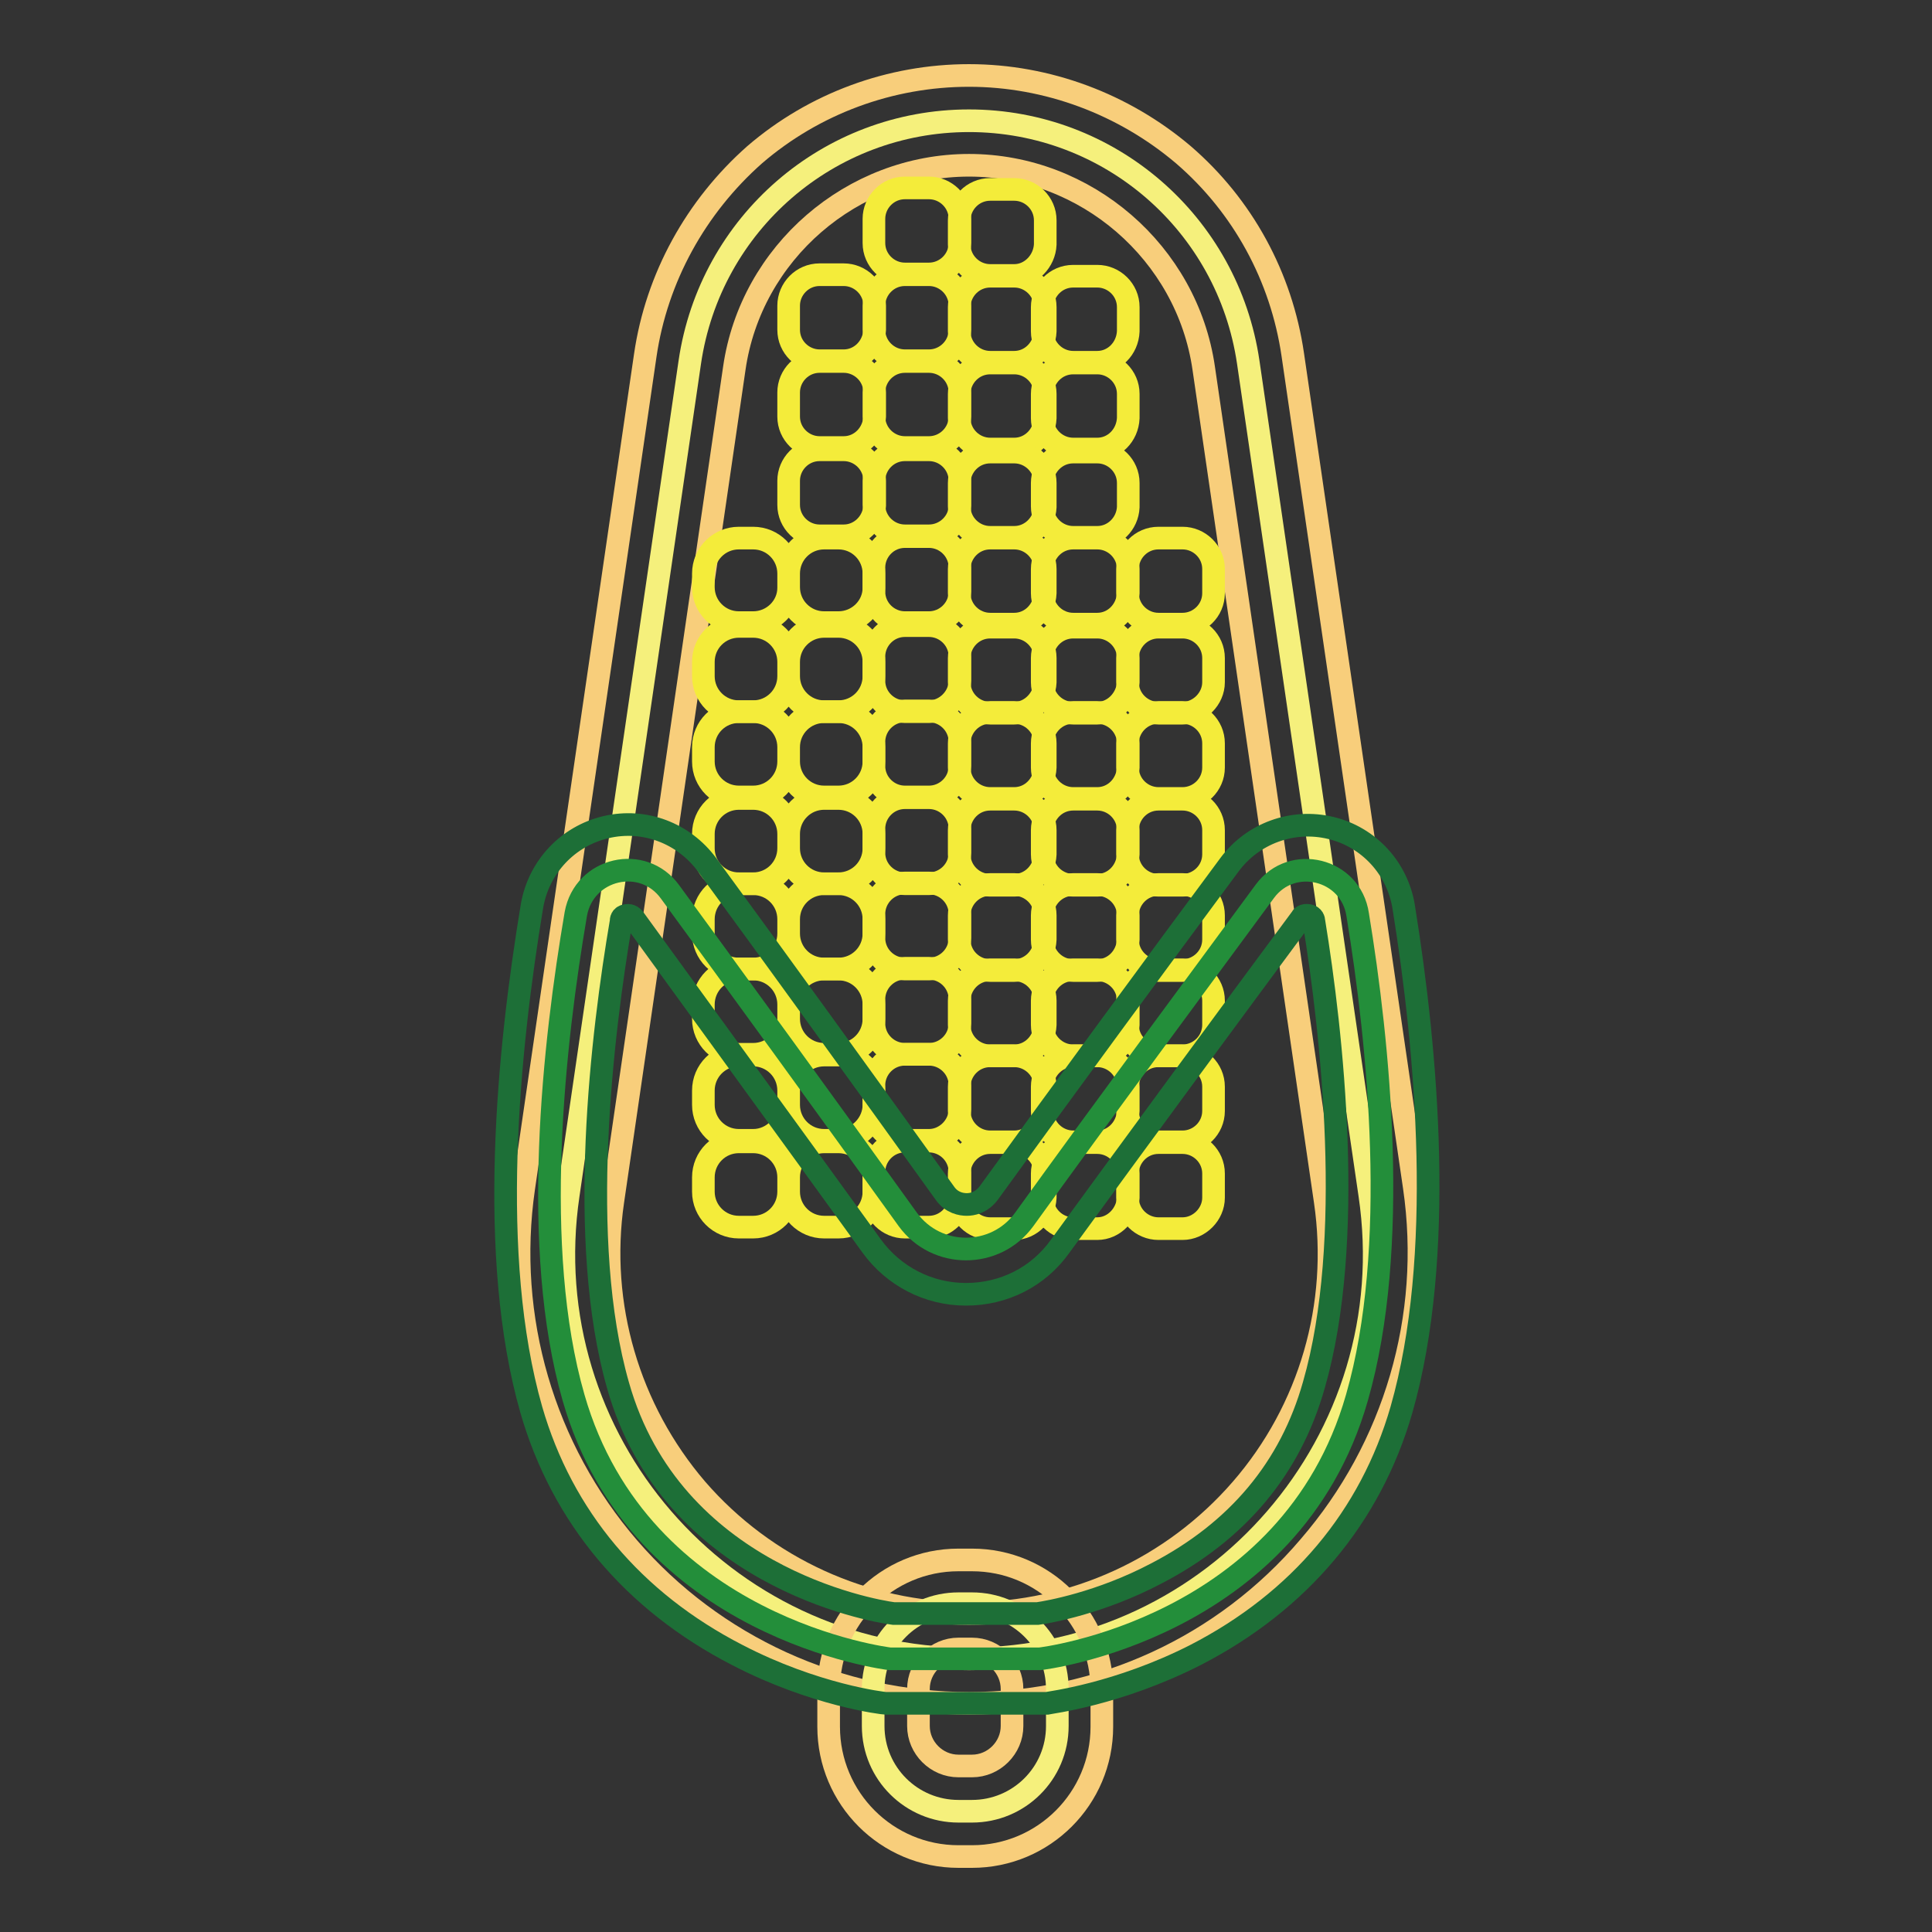 <?xml version="1.0" encoding="utf-8"?>
<!-- Svg Vector Icons : http://www.onlinewebfonts.com/icon -->
<!DOCTYPE svg PUBLIC "-//W3C//DTD SVG 1.1//EN" "http://www.w3.org/Graphics/SVG/1.1/DTD/svg11.dtd">
<svg version="1.1" xmlns="http://www.w3.org/2000/svg" xmlns:xlink="http://www.w3.org/1999/xlink" x="0px" y="0px" viewBox="0 0 256 256" enable-background="new 0 0 256 256" xml:space="preserve">
<rect x="0" y="0" width="256" height="256" fill="#333333" stroke="none"/>
<g> <path stroke-width="3" fill-opacity="0" stroke="#f5f07c"  d="M128.4,219.8c-32.7,0-57.9-29.1-53.1-61.5L91.4,48c2.7-18.4,18.4-32,37-32c18.6,0,34.3,13.6,37,32 l16.1,110.3C186.3,190.7,161.2,219.8,128.4,219.8L128.4,219.8z"/> <path stroke-width="3" fill-opacity="0" stroke="#f8ce7b"  d="M128.4,225.7c-17.3,0-33.8-7.5-45.1-20.6C72,192,66.9,174.6,69.4,157.4L85.5,47.1 C87,36.8,92.2,27.4,100,20.5C107.9,13.7,118,10,128.4,10c10.4,0,20.5,3.8,28.4,10.5c7.9,6.8,13,16.2,14.5,26.5l16.1,110.3 c2.5,17.2-2.6,34.5-13.9,47.6C162.2,218.2,145.8,225.7,128.4,225.7L128.4,225.7z M128.4,21.9c-15.5,0-28.9,11.6-31.1,26.9 L81.2,159.2c-2,13.7,2.1,27.6,11.1,38.1c9.1,10.5,22.3,16.5,36.1,16.5c13.9,0,27-6,36.1-16.5c9.1-10.5,13.1-24.4,11.1-38.1 L159.5,48.8C157.3,33.5,143.9,21.9,128.4,21.9z"/> <path stroke-width="3" fill-opacity="0" stroke="#f4ec3a"  d="M111.8,47.8h-3.2c-2.2,0-4.1-1.8-4.1-4.1v-3.2c0-2.2,1.8-4.1,4.1-4.1h3.2c2.2,0,4.1,1.8,4.1,4.1v3.2 C115.8,46,114,47.8,111.8,47.8z"/> <path stroke-width="3" fill-opacity="0" stroke="#f4ec3a"  d="M123.1,47.8h-3.2c-2.2,0-4.1-1.8-4.1-4.1v-3.2c0-2.2,1.8-4.1,4.1-4.1h3.2c2.2,0,4.1,1.8,4.1,4.1v3.2 C127.2,46,125.3,47.8,123.1,47.8z"/> <path stroke-width="3" fill-opacity="0" stroke="#f4ec3a"  d="M134.4,48h-3.2c-2.2,0-4.1-1.8-4.1-4.1v-3.2c0-2.2,1.8-4.1,4.1-4.1h3.2c2.2,0,4.1,1.8,4.1,4.1v3.2 C138.4,46.2,136.6,48,134.4,48z M123.1,36.3h-3.2c-2.2,0-4.1-1.8-4.1-4.1V29c0-2.2,1.8-4.1,4.1-4.1h3.2c2.2,0,4.1,1.8,4.1,4.1v3.2 C127.2,34.5,125.3,36.3,123.1,36.3z"/> <path stroke-width="3" fill-opacity="0" stroke="#f4ec3a"  d="M134.4,36.5h-3.2c-2.2,0-4.1-1.8-4.1-4.1v-3.2c0-2.2,1.8-4.1,4.1-4.1h3.2c2.2,0,4.1,1.8,4.1,4.1v3.2 C138.4,34.6,136.6,36.5,134.4,36.5z M145.4,48h-3.2c-2.2,0-4.1-1.8-4.1-4.1v-3.2c0-2.2,1.8-4.1,4.1-4.1h3.2c2.2,0,4.1,1.8,4.1,4.1 v3.2C149.4,46.2,147.6,48,145.4,48z M111.8,59.3h-3.2c-2.2,0-4.1-1.8-4.1-4.1v-3.2c0-2.2,1.8-4.1,4.1-4.1h3.2 c2.2,0,4.1,1.8,4.1,4.1v3.2C115.8,57.5,114,59.3,111.8,59.3z"/> <path stroke-width="3" fill-opacity="0" stroke="#f4ec3a"  d="M123.1,59.3h-3.2c-2.2,0-4.1-1.8-4.1-4.1v-3.2c0-2.2,1.8-4.1,4.1-4.1h3.2c2.2,0,4.1,1.8,4.1,4.1v3.2 C127.2,57.5,125.3,59.3,123.1,59.3z"/> <path stroke-width="3" fill-opacity="0" stroke="#f4ec3a"  d="M134.4,59.5h-3.2c-2.2,0-4.1-1.8-4.1-4.1v-3.2c0-2.2,1.8-4.1,4.1-4.1h3.2c2.2,0,4.1,1.8,4.1,4.1v3.2 C138.4,57.7,136.6,59.5,134.4,59.5z"/> <path stroke-width="3" fill-opacity="0" stroke="#f4ec3a"  d="M145.4,59.5h-3.2c-2.2,0-4.1-1.8-4.1-4.1v-3.2c0-2.2,1.8-4.1,4.1-4.1h3.2c2.2,0,4.1,1.8,4.1,4.1v3.2 C149.4,57.7,147.6,59.5,145.4,59.5z M111.8,71h-3.2c-2.2,0-4.1-1.8-4.1-4.1v-3.2c0-2.2,1.8-4.1,4.1-4.1h3.2c2.2,0,4.1,1.8,4.1,4.1 V67C115.8,69.2,114,71,111.8,71z"/> <path stroke-width="3" fill-opacity="0" stroke="#f4ec3a"  d="M123.1,71h-3.2c-2.2,0-4.1-1.8-4.1-4.1v-3.2c0-2.2,1.8-4.1,4.1-4.1h3.2c2.2,0,4.1,1.8,4.1,4.1V67 C127.2,69.2,125.3,71,123.1,71z"/> <path stroke-width="3" fill-opacity="0" stroke="#f4ec3a"  d="M134.4,71.2h-3.2c-2.2,0-4.1-1.8-4.1-4.1V64c0-2.2,1.8-4.1,4.1-4.1h3.2c2.2,0,4.1,1.8,4.1,4.1v3.2 C138.4,69.4,136.6,71.2,134.4,71.2z"/> <path stroke-width="3" fill-opacity="0" stroke="#f4ec3a"  d="M145.4,71.2h-3.2c-2.2,0-4.1-1.8-4.1-4.1V64c0-2.2,1.8-4.1,4.1-4.1h3.2c2.2,0,4.1,1.8,4.1,4.1v3.2 C149.4,69.4,147.6,71.2,145.4,71.2z M111.1,82.5h-1.9c-2.6,0-4.7-2.1-4.7-4.7V76c0-2.6,2.1-4.7,4.7-4.7h1.9c2.6,0,4.7,2.1,4.7,4.7 v1.9C115.8,80.4,113.7,82.5,111.1,82.5z M99.8,82.5h-1.9c-2.6,0-4.7-2.1-4.7-4.7V76c0-2.6,2.1-4.7,4.7-4.7h1.9 c2.6,0,4.7,2.1,4.7,4.7v1.9C104.5,80.4,102.4,82.5,99.8,82.5z"/> <path stroke-width="3" fill-opacity="0" stroke="#f4ec3a"  d="M123.1,82.5h-3.2c-2.2,0-4.1-1.8-4.1-4.1v-3.2c0-2.2,1.8-4.1,4.1-4.1h3.2c2.2,0,4.1,1.8,4.1,4.1v3.2 C127.2,80.7,125.3,82.5,123.1,82.5z"/> <path stroke-width="3" fill-opacity="0" stroke="#f4ec3a"  d="M134.4,82.7h-3.2c-2.2,0-4.1-1.8-4.1-4.1v-3.2c0-2.2,1.8-4.1,4.1-4.1h3.2c2.2,0,4.1,1.8,4.1,4.1v3.2 C138.4,80.9,136.6,82.7,134.4,82.7z"/> <path stroke-width="3" fill-opacity="0" stroke="#f4ec3a"  d="M145.4,82.7h-3.2c-2.2,0-4.1-1.8-4.1-4.1v-3.2c0-2.2,1.8-4.1,4.1-4.1h3.2c2.2,0,4.1,1.8,4.1,4.1v3.2 C149.4,80.9,147.6,82.7,145.4,82.7z"/> <path stroke-width="3" fill-opacity="0" stroke="#f4ec3a"  d="M156.7,82.7h-3.2c-2.2,0-4.1-1.8-4.1-4.1v-3.2c0-2.2,1.8-4.1,4.1-4.1h3.2c2.2,0,4.1,1.8,4.1,4.1v3.2 C160.8,80.9,158.9,82.7,156.7,82.7z M111.1,94.3h-1.9c-2.6,0-4.7-2.1-4.7-4.7v-1.9c0-2.6,2.1-4.7,4.7-4.7h1.9 c2.6,0,4.7,2.1,4.7,4.7v1.9C115.8,92.2,113.7,94.3,111.1,94.3z M99.8,94.3h-1.9c-2.6,0-4.7-2.1-4.7-4.7v-1.9c0-2.6,2.1-4.7,4.7-4.7 h1.9c2.6,0,4.7,2.1,4.7,4.7v1.9C104.5,92.2,102.4,94.3,99.8,94.3z"/> <path stroke-width="3" fill-opacity="0" stroke="#f4ec3a"  d="M123.1,94.3h-3.2c-2.2,0-4.1-1.8-4.1-4.1V87c0-2.2,1.8-4.1,4.1-4.1h3.2c2.2,0,4.1,1.8,4.1,4.1v3.2 C127.2,92.4,125.3,94.3,123.1,94.3z"/> <path stroke-width="3" fill-opacity="0" stroke="#f4ec3a"  d="M134.4,94.5h-3.2c-2.2,0-4.1-1.8-4.1-4.1v-3.2c0-2.2,1.8-4.1,4.1-4.1h3.2c2.2,0,4.1,1.8,4.1,4.1v3.2 C138.4,92.6,136.6,94.5,134.4,94.5z"/> <path stroke-width="3" fill-opacity="0" stroke="#f4ec3a"  d="M145.4,94.5h-3.2c-2.2,0-4.1-1.8-4.1-4.1v-3.2c0-2.2,1.8-4.1,4.1-4.1h3.2c2.2,0,4.1,1.8,4.1,4.1v3.2 C149.4,92.6,147.6,94.5,145.4,94.5z"/> <path stroke-width="3" fill-opacity="0" stroke="#f4ec3a"  d="M156.7,94.5h-3.2c-2.2,0-4.1-1.8-4.1-4.1v-3.2c0-2.2,1.8-4.1,4.1-4.1h3.2c2.2,0,4.1,1.8,4.1,4.1v3.2 C160.8,92.6,158.9,94.5,156.7,94.5z M111.1,105.6h-1.9c-2.6,0-4.7-2.1-4.7-4.7V99c0-2.6,2.1-4.7,4.7-4.7h1.9c2.6,0,4.7,2.1,4.7,4.7 v1.9C115.8,103.5,113.7,105.6,111.1,105.6z M99.8,105.6h-1.9c-2.6,0-4.7-2.1-4.7-4.7V99c0-2.6,2.1-4.7,4.7-4.7h1.9 c2.6,0,4.7,2.1,4.7,4.7v1.9C104.5,103.5,102.4,105.6,99.8,105.6z"/> <path stroke-width="3" fill-opacity="0" stroke="#f4ec3a"  d="M123.1,105.6h-3.2c-2.2,0-4.1-1.8-4.1-4.1v-3.2c0-2.2,1.8-4.1,4.1-4.1h3.2c2.2,0,4.1,1.8,4.1,4.1v3.2 C127.2,103.8,125.3,105.6,123.1,105.6z"/> <path stroke-width="3" fill-opacity="0" stroke="#f4ec3a"  d="M134.4,105.8h-3.2c-2.2,0-4.1-1.8-4.1-4.1v-3.2c0-2.2,1.8-4.1,4.1-4.1h3.2c2.2,0,4.1,1.8,4.1,4.1v3.2 C138.4,104,136.6,105.8,134.4,105.8z"/> <path stroke-width="3" fill-opacity="0" stroke="#f4ec3a"  d="M145.4,105.8h-3.2c-2.2,0-4.1-1.8-4.1-4.1v-3.2c0-2.2,1.8-4.1,4.1-4.1h3.2c2.2,0,4.1,1.8,4.1,4.1v3.2 C149.4,104,147.6,105.8,145.4,105.8z"/> <path stroke-width="3" fill-opacity="0" stroke="#f4ec3a"  d="M156.7,105.8h-3.2c-2.2,0-4.1-1.8-4.1-4.1v-3.2c0-2.2,1.8-4.1,4.1-4.1h3.2c2.2,0,4.1,1.8,4.1,4.1v3.2 C160.8,104,158.9,105.8,156.7,105.8z M111.1,117.1h-1.9c-2.6,0-4.7-2.1-4.7-4.7v-1.9c0-2.6,2.1-4.7,4.7-4.7h1.9 c2.6,0,4.7,2.1,4.7,4.7v1.9C115.8,115,113.7,117.1,111.1,117.1z M99.8,117.1h-1.9c-2.6,0-4.7-2.1-4.7-4.7v-1.9 c0-2.6,2.1-4.7,4.7-4.7h1.9c2.6,0,4.7,2.1,4.7,4.7v1.9C104.5,115,102.4,117.1,99.8,117.1z"/> <path stroke-width="3" fill-opacity="0" stroke="#f4ec3a"  d="M123.1,117.1h-3.2c-2.2,0-4.1-1.8-4.1-4.1v-3.2c0-2.2,1.8-4.1,4.1-4.1h3.2c2.2,0,4.1,1.8,4.1,4.1v3.2 C127.2,115.3,125.3,117.1,123.1,117.1z"/> <path stroke-width="3" fill-opacity="0" stroke="#f4ec3a"  d="M134.4,117.3h-3.2c-2.2,0-4.1-1.8-4.1-4.1V110c0-2.2,1.8-4.1,4.1-4.1h3.2c2.2,0,4.1,1.8,4.1,4.1v3.2 C138.4,115.5,136.6,117.3,134.4,117.3z"/> <path stroke-width="3" fill-opacity="0" stroke="#f4ec3a"  d="M145.4,117.3h-3.2c-2.2,0-4.1-1.8-4.1-4.1V110c0-2.2,1.8-4.1,4.1-4.1h3.2c2.2,0,4.1,1.8,4.1,4.1v3.2 C149.4,115.5,147.6,117.3,145.4,117.3z"/> <path stroke-width="3" fill-opacity="0" stroke="#f4ec3a"  d="M156.7,117.3h-3.2c-2.2,0-4.1-1.8-4.1-4.1V110c0-2.2,1.8-4.1,4.1-4.1h3.2c2.2,0,4.1,1.8,4.1,4.1v3.2 C160.8,115.5,158.9,117.3,156.7,117.3z M111.1,128.4h-1.9c-2.6,0-4.7-2.1-4.7-4.7v-1.9c0-2.6,2.1-4.7,4.7-4.7h1.9 c2.6,0,4.7,2.1,4.7,4.7v1.9C115.8,126.3,113.7,128.4,111.1,128.4z M99.8,128.4h-1.9c-2.6,0-4.7-2.1-4.7-4.7v-1.9 c0-2.6,2.1-4.7,4.7-4.7h1.9c2.6,0,4.7,2.1,4.7,4.7v1.9C104.5,126.3,102.4,128.4,99.8,128.4z"/> <path stroke-width="3" fill-opacity="0" stroke="#f4ec3a"  d="M123.1,128.4h-3.2c-2.2,0-4.1-1.8-4.1-4.1v-3.2c0-2.2,1.8-4.1,4.1-4.1h3.2c2.2,0,4.1,1.8,4.1,4.1v3.2 C127.2,126.6,125.3,128.4,123.1,128.4z"/> <path stroke-width="3" fill-opacity="0" stroke="#f4ec3a"  d="M134.4,128.6h-3.2c-2.2,0-4.1-1.8-4.1-4.1v-3.2c0-2.2,1.8-4.1,4.1-4.1h3.2c2.2,0,4.1,1.8,4.1,4.1v3.2 C138.4,126.8,136.6,128.6,134.4,128.6z"/> <path stroke-width="3" fill-opacity="0" stroke="#f4ec3a"  d="M145.4,128.6h-3.2c-2.2,0-4.1-1.8-4.1-4.1v-3.2c0-2.2,1.8-4.1,4.1-4.1h3.2c2.2,0,4.1,1.8,4.1,4.1v3.2 C149.4,126.8,147.6,128.6,145.4,128.6z"/> <path stroke-width="3" fill-opacity="0" stroke="#f4ec3a"  d="M156.7,128.6h-3.2c-2.2,0-4.1-1.8-4.1-4.1v-3.2c0-2.2,1.8-4.1,4.1-4.1h3.2c2.2,0,4.1,1.8,4.1,4.1v3.2 C160.8,126.8,158.9,128.6,156.7,128.6z M111.1,139.7h-1.9c-2.6,0-4.7-2.1-4.7-4.7v-1.9c0-2.6,2.1-4.7,4.7-4.7h1.9 c2.6,0,4.7,2.1,4.7,4.7v1.9C115.8,137.6,113.7,139.7,111.1,139.7z M99.8,139.7h-1.9c-2.6,0-4.7-2.1-4.7-4.7v-1.9 c0-2.6,2.1-4.7,4.7-4.7h1.9c2.6,0,4.7,2.1,4.7,4.7v1.9C104.5,137.6,102.4,139.7,99.8,139.7z"/> <path stroke-width="3" fill-opacity="0" stroke="#f4ec3a"  d="M123.1,139.7h-3.2c-2.2,0-4.1-1.8-4.1-4.1v-3.2c0-2.2,1.8-4.1,4.1-4.1h3.2c2.2,0,4.1,1.8,4.1,4.1v3.2 C127.2,137.9,125.3,139.7,123.1,139.7z"/> <path stroke-width="3" fill-opacity="0" stroke="#f4ec3a"  d="M134.4,139.9h-3.2c-2.2,0-4.1-1.8-4.1-4.1v-3.2c0-2.2,1.8-4.1,4.1-4.1h3.2c2.2,0,4.1,1.8,4.1,4.1v3.2 C138.4,138.1,136.6,139.9,134.4,139.9z"/> <path stroke-width="3" fill-opacity="0" stroke="#f4ec3a"  d="M145.4,139.9h-3.2c-2.2,0-4.1-1.8-4.1-4.1v-3.2c0-2.2,1.8-4.1,4.1-4.1h3.2c2.2,0,4.1,1.8,4.1,4.1v3.2 C149.4,138.1,147.6,139.9,145.4,139.9z"/> <path stroke-width="3" fill-opacity="0" stroke="#f4ec3a"  d="M156.7,139.9h-3.2c-2.2,0-4.1-1.8-4.1-4.1v-3.2c0-2.2,1.8-4.1,4.1-4.1h3.2c2.2,0,4.1,1.8,4.1,4.1v3.2 C160.8,138.1,158.9,139.9,156.7,139.9z M111.1,151.1h-1.9c-2.6,0-4.7-2.1-4.7-4.7v-1.9c0-2.6,2.1-4.7,4.7-4.7h1.9 c2.6,0,4.7,2.1,4.7,4.7v1.9C115.8,148.9,113.7,151.1,111.1,151.1z M99.8,151.1h-1.9c-2.6,0-4.7-2.1-4.7-4.7v-1.9 c0-2.6,2.1-4.7,4.7-4.7h1.9c2.6,0,4.7,2.1,4.7,4.7v1.9C104.5,148.9,102.4,151.1,99.8,151.1z"/> <path stroke-width="3" fill-opacity="0" stroke="#f4ec3a"  d="M123.1,151.1h-3.2c-2.2,0-4.1-1.8-4.1-4.1v-3.2c0-2.2,1.8-4.1,4.1-4.1h3.2c2.2,0,4.1,1.8,4.1,4.1v3.2 C127.2,149.2,125.3,151.1,123.1,151.1z"/> <path stroke-width="3" fill-opacity="0" stroke="#f4ec3a"  d="M134.4,151.3h-3.2c-2.2,0-4.1-1.8-4.1-4.1V144c0-2.2,1.8-4.1,4.1-4.1h3.2c2.2,0,4.1,1.8,4.1,4.1v3.2 C138.4,149.5,136.6,151.3,134.4,151.3z"/> <path stroke-width="3" fill-opacity="0" stroke="#f4ec3a"  d="M145.4,151.3h-3.2c-2.2,0-4.1-1.8-4.1-4.1V144c0-2.2,1.8-4.1,4.1-4.1h3.2c2.2,0,4.1,1.8,4.1,4.1v3.2 C149.4,149.5,147.6,151.3,145.4,151.3z"/> <path stroke-width="3" fill-opacity="0" stroke="#f4ec3a"  d="M156.7,151.3h-3.2c-2.2,0-4.1-1.8-4.1-4.1V144c0-2.2,1.8-4.1,4.1-4.1h3.2c2.2,0,4.1,1.8,4.1,4.1v3.2 C160.8,149.5,158.9,151.3,156.7,151.3z M111.1,162.6h-1.9c-2.6,0-4.7-2.1-4.7-4.7V156c0-2.6,2.1-4.7,4.7-4.7h1.9 c2.6,0,4.7,2.1,4.7,4.7v1.9C115.8,160.5,113.7,162.6,111.1,162.6z M99.8,162.6h-1.9c-2.6,0-4.7-2.1-4.7-4.7V156 c0-2.6,2.1-4.7,4.7-4.7h1.9c2.6,0,4.7,2.1,4.7,4.7v1.9C104.5,160.5,102.4,162.6,99.8,162.6z"/> <path stroke-width="3" fill-opacity="0" stroke="#f4ec3a"  d="M123.1,162.6h-3.2c-2.2,0-4.1-1.8-4.1-4.1v-3.2c0-2.2,1.8-4.1,4.1-4.1h3.2c2.2,0,4.1,1.8,4.1,4.1v3.2 C127.2,160.8,125.3,162.6,123.1,162.6z"/> <path stroke-width="3" fill-opacity="0" stroke="#f4ec3a"  d="M134.4,162.8h-3.2c-2.2,0-4.1-1.8-4.1-4.1v-3.2c0-2.2,1.8-4.1,4.1-4.1h3.2c2.2,0,4.1,1.8,4.1,4.1v3.2 C138.4,160.9,136.6,162.8,134.4,162.8z"/> <path stroke-width="3" fill-opacity="0" stroke="#f4ec3a"  d="M145.4,162.8h-3.2c-2.2,0-4.1-1.8-4.1-4.1v-3.2c0-2.2,1.8-4.1,4.1-4.1h3.2c2.2,0,4.1,1.8,4.1,4.1v3.2 C149.4,160.9,147.6,162.8,145.4,162.8z"/> <path stroke-width="3" fill-opacity="0" stroke="#f4ec3a"  d="M156.7,162.8h-3.2c-2.2,0-4.1-1.8-4.1-4.1v-3.2c0-2.2,1.8-4.1,4.1-4.1h3.2c2.2,0,4.1,1.8,4.1,4.1v3.2 C160.8,160.9,158.9,162.8,156.7,162.8z"/> <path stroke-width="3" fill-opacity="0" stroke="#f5f07c"  d="M128.8,240H127c-6.2,0-11.3-5-11.3-11.3v-4.9c0-6.2,5-11.3,11.3-11.3h1.8c6.2,0,11.3,5,11.3,11.3v4.9 C140.1,235,135,240,128.8,240z"/> <path stroke-width="3" fill-opacity="0" stroke="#f8ce7b"  d="M128.8,246H127c-9.5,0-17.2-7.7-17.2-17.2v-4.9c0-9.5,7.7-17.2,17.2-17.2h1.8c9.5,0,17.2,7.7,17.2,17.2v4.9 C146,238.3,138.3,246,128.8,246z M127,218.5c-2.9,0-5.3,2.4-5.3,5.3v4.9c0,2.9,2.4,5.3,5.3,5.3h1.8c2.9,0,5.3-2.4,5.3-5.3v-4.9 c0-2.9-2.4-5.3-5.3-5.3H127z"/> <path stroke-width="3" fill-opacity="0" stroke="#238e3a"  d="M167.6,118.1c-8.6,11.7-21.6,29.2-31.9,43.5c-3.8,5.2-11.6,5.2-15.4,0c-10.2-14.2-23-31.8-31.5-43.4 c-3.6-5-11.4-3.2-12.5,2.9c-2.9,17-6,44.3-0.3,64.1c8.8,30.7,41.9,34.6,41.9,34.6h19.9c0,0,33.2-3.8,42-34.6 c5.7-19.8,2.9-47,0.1-64C179,115.1,171.2,113.2,167.6,118.1z"/> <path stroke-width="3" fill-opacity="0" stroke="#1d6f37"  d="M138.3,225.7h-20.6l-0.3,0c-0.4,0-9.5-1.1-19.7-6.4c-13.8-7.1-23.2-18.3-27.3-32.5 c-5.8-20.3-3.1-47.5,0.1-66.8c0.9-5.1,4.7-9.2,9.8-10.4c5.1-1.2,10.3,0.8,13.4,5c8.8,12,21.3,29.3,31.5,43.5 c0.9,1.3,2.2,1.5,2.9,1.5c0.7,0,1.9-0.2,2.9-1.5c10.2-14.1,23-31.5,31.9-43.5c3.1-4.2,8.4-6.1,13.4-4.9c5.1,1.2,8.9,5.4,9.7,10.5 c3.1,19.2,5.5,46.3-0.3,66.6c-4.1,14.2-13.5,25.4-27.3,32.5c-10.2,5.2-19.3,6.3-19.7,6.4L138.3,225.7L138.3,225.7z M118.4,213.8 h19.1c1.4-0.2,8.3-1.4,15.7-5.3c10.8-5.6,17.8-14,20.9-25c5.5-19.1,2.4-46.7,0-61.4c0-0.2-0.1-0.7-0.7-0.8c-0.7-0.1-0.9,0.2-1,0.4 c-8.9,12-21.7,29.4-31.9,43.4c-2.9,4.1-7.5,6.4-12.5,6.4h0c-5,0-9.6-2.4-12.5-6.4C105.3,151,92.7,133.7,84,121.7 c-0.1-0.1-0.4-0.5-1-0.4c-0.7,0.1-0.7,0.6-0.7,0.8c-2.5,14.7-5.9,42.3-0.4,61.5C89,208.7,115.3,213.4,118.4,213.8z"/></g>
</svg>